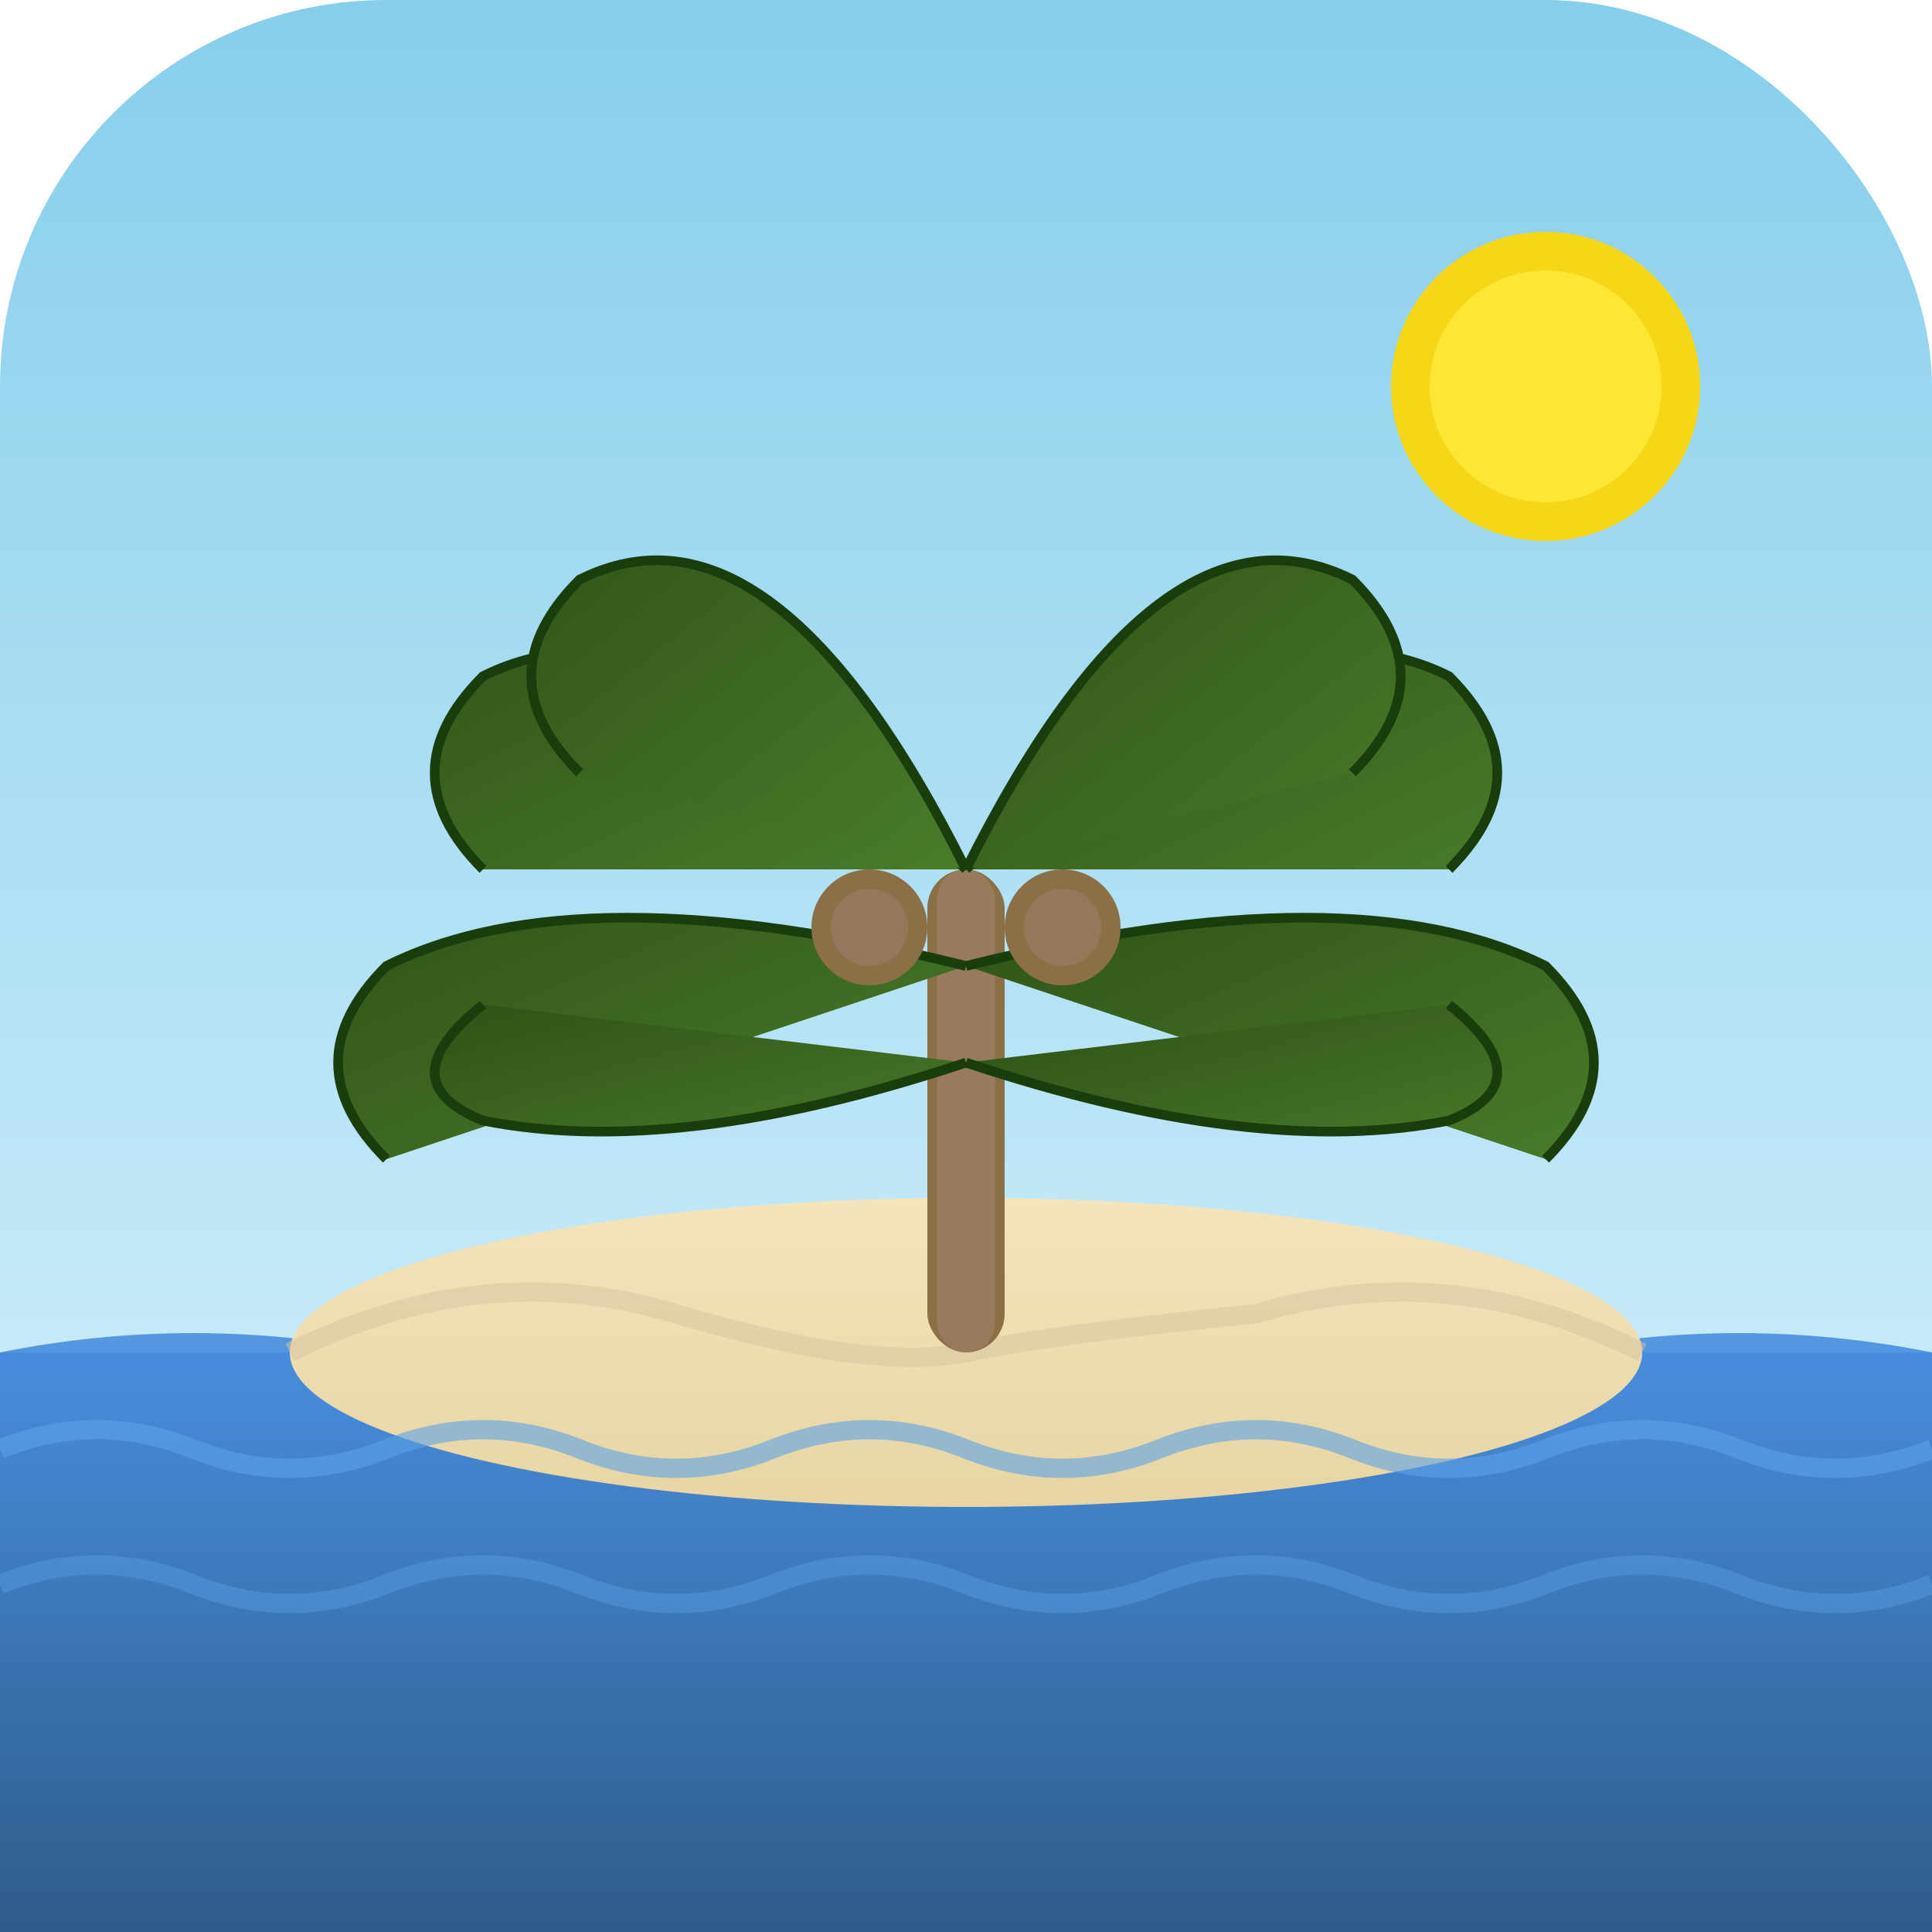 <svg xmlns="http://www.w3.org/2000/svg" viewBox="0 0 100 100">
  <defs>
    <!-- Himmel-Gradient -->
    <linearGradient id="sky" x1="0%" y1="0%" x2="0%" y2="100%">
      <stop offset="0%" style="stop-color:#87CEEB;stop-opacity:1" />
      <stop offset="100%" style="stop-color:#E0F6FF;stop-opacity:1" />
    </linearGradient>
    <!-- Wasser-Gradient -->
    <linearGradient id="water" x1="0%" y1="0%" x2="0%" y2="100%">
      <stop offset="0%" style="stop-color:#4A90E2;stop-opacity:1" />
      <stop offset="100%" style="stop-color:#2E5C8A;stop-opacity:1" />
    </linearGradient>
    <!-- Sand-Gradient -->
    <linearGradient id="sand" x1="0%" y1="0%" x2="0%" y2="100%">
      <stop offset="0%" style="stop-color:#F4E4BC;stop-opacity:1" />
      <stop offset="100%" style="stop-color:#E8D5A3;stop-opacity:1" />
    </linearGradient>
    <!-- Palmenblatt-Gradient -->
    <linearGradient id="palm" x1="0%" y1="0%" x2="100%" y2="100%">
      <stop offset="0%" style="stop-color:#2D5016;stop-opacity:1" />
      <stop offset="100%" style="stop-color:#4A7C2A;stop-opacity:1" />
    </linearGradient>
  </defs>
  
  <!-- Hintergrund (Himmel) -->
  <rect width="100" height="100" rx="20" fill="url(#sky)"/>
  
  <!-- Wasser -->
  <rect x="0" y="70" width="100" height="30" fill="url(#water)"/>
  <path d="M 0 70 Q 10 68 20 70 T 40 70 T 60 70 T 80 70 T 100 70 L 100 100 L 0 100 Z" fill="url(#water)" opacity="0.9"/>
  
  <!-- Insel (Sand) -->
  <ellipse cx="50" cy="70" rx="35" ry="8" fill="url(#sand)"/>
  <path d="M 15 70 Q 25 65 35 68 Q 45 71 50 70 Q 55 69 65 68 Q 75 65 85 70" 
        stroke="#D4C5A0" stroke-width="1" fill="none" opacity="0.5"/>
  
  <!-- Palmenstamm -->
  <rect x="48" y="45" width="4" height="25" rx="2" fill="#8B6F47"/>
  <rect x="48.5" y="45" width="3" height="25" rx="1.5" fill="#A0826D" opacity="0.6"/>
  
  <!-- Palmenblätter -->
  <!-- Links oben -->
  <path d="M 50 45 Q 35 30 25 35 Q 20 40 25 45" 
        fill="url(#palm)" stroke="#1A3D0E" stroke-width="0.5"/>
  <path d="M 50 45 Q 40 25 30 30 Q 25 35 30 40" 
        fill="url(#palm)" stroke="#1A3D0E" stroke-width="0.5"/>
  
  <!-- Rechts oben -->
  <path d="M 50 45 Q 65 30 75 35 Q 80 40 75 45" 
        fill="url(#palm)" stroke="#1A3D0E" stroke-width="0.5"/>
  <path d="M 50 45 Q 60 25 70 30 Q 75 35 70 40" 
        fill="url(#palm)" stroke="#1A3D0E" stroke-width="0.5"/>
  
  <!-- Links -->
  <path d="M 50 50 Q 30 45 20 50 Q 15 55 20 60" 
        fill="url(#palm)" stroke="#1A3D0E" stroke-width="0.5"/>
  
  <!-- Rechts -->
  <path d="M 50 50 Q 70 45 80 50 Q 85 55 80 60" 
        fill="url(#palm)" stroke="#1A3D0E" stroke-width="0.5"/>
  
  <!-- Links unten -->
  <path d="M 50 55 Q 35 60 25 58 Q 20 56 25 52" 
        fill="url(#palm)" stroke="#1A3D0E" stroke-width="0.5"/>
  
  <!-- Rechts unten -->
  <path d="M 50 55 Q 65 60 75 58 Q 80 56 75 52" 
        fill="url(#palm)" stroke="#1A3D0E" stroke-width="0.5"/>
  
  <!-- Kokosnüsse -->
  <circle cx="45" cy="48" r="3" fill="#8B6F47"/>
  <circle cx="55" cy="48" r="3" fill="#8B6F47"/>
  <circle cx="45" cy="48" r="2" fill="#A0826D" opacity="0.5"/>
  <circle cx="55" cy="48" r="2" fill="#A0826D" opacity="0.5"/>
  
  <!-- Sonne -->
  <circle cx="80" cy="20" r="8" fill="#FFD700" opacity="0.9"/>
  <circle cx="80" cy="20" r="6" fill="#FFEB3B" opacity="0.8"/>
  
  <!-- Wellen im Wasser -->
  <path d="M 0 75 Q 5 73 10 75 T 20 75 T 30 75 T 40 75 T 50 75 T 60 75 T 70 75 T 80 75 T 90 75 T 100 75" 
        stroke="#5BA3E8" stroke-width="1" fill="none" opacity="0.6"/>
  <path d="M 0 82 Q 5 80 10 82 T 20 82 T 30 82 T 40 82 T 50 82 T 60 82 T 70 82 T 80 82 T 90 82 T 100 82" 
        stroke="#5BA3E8" stroke-width="1" fill="none" opacity="0.4"/>
</svg>

